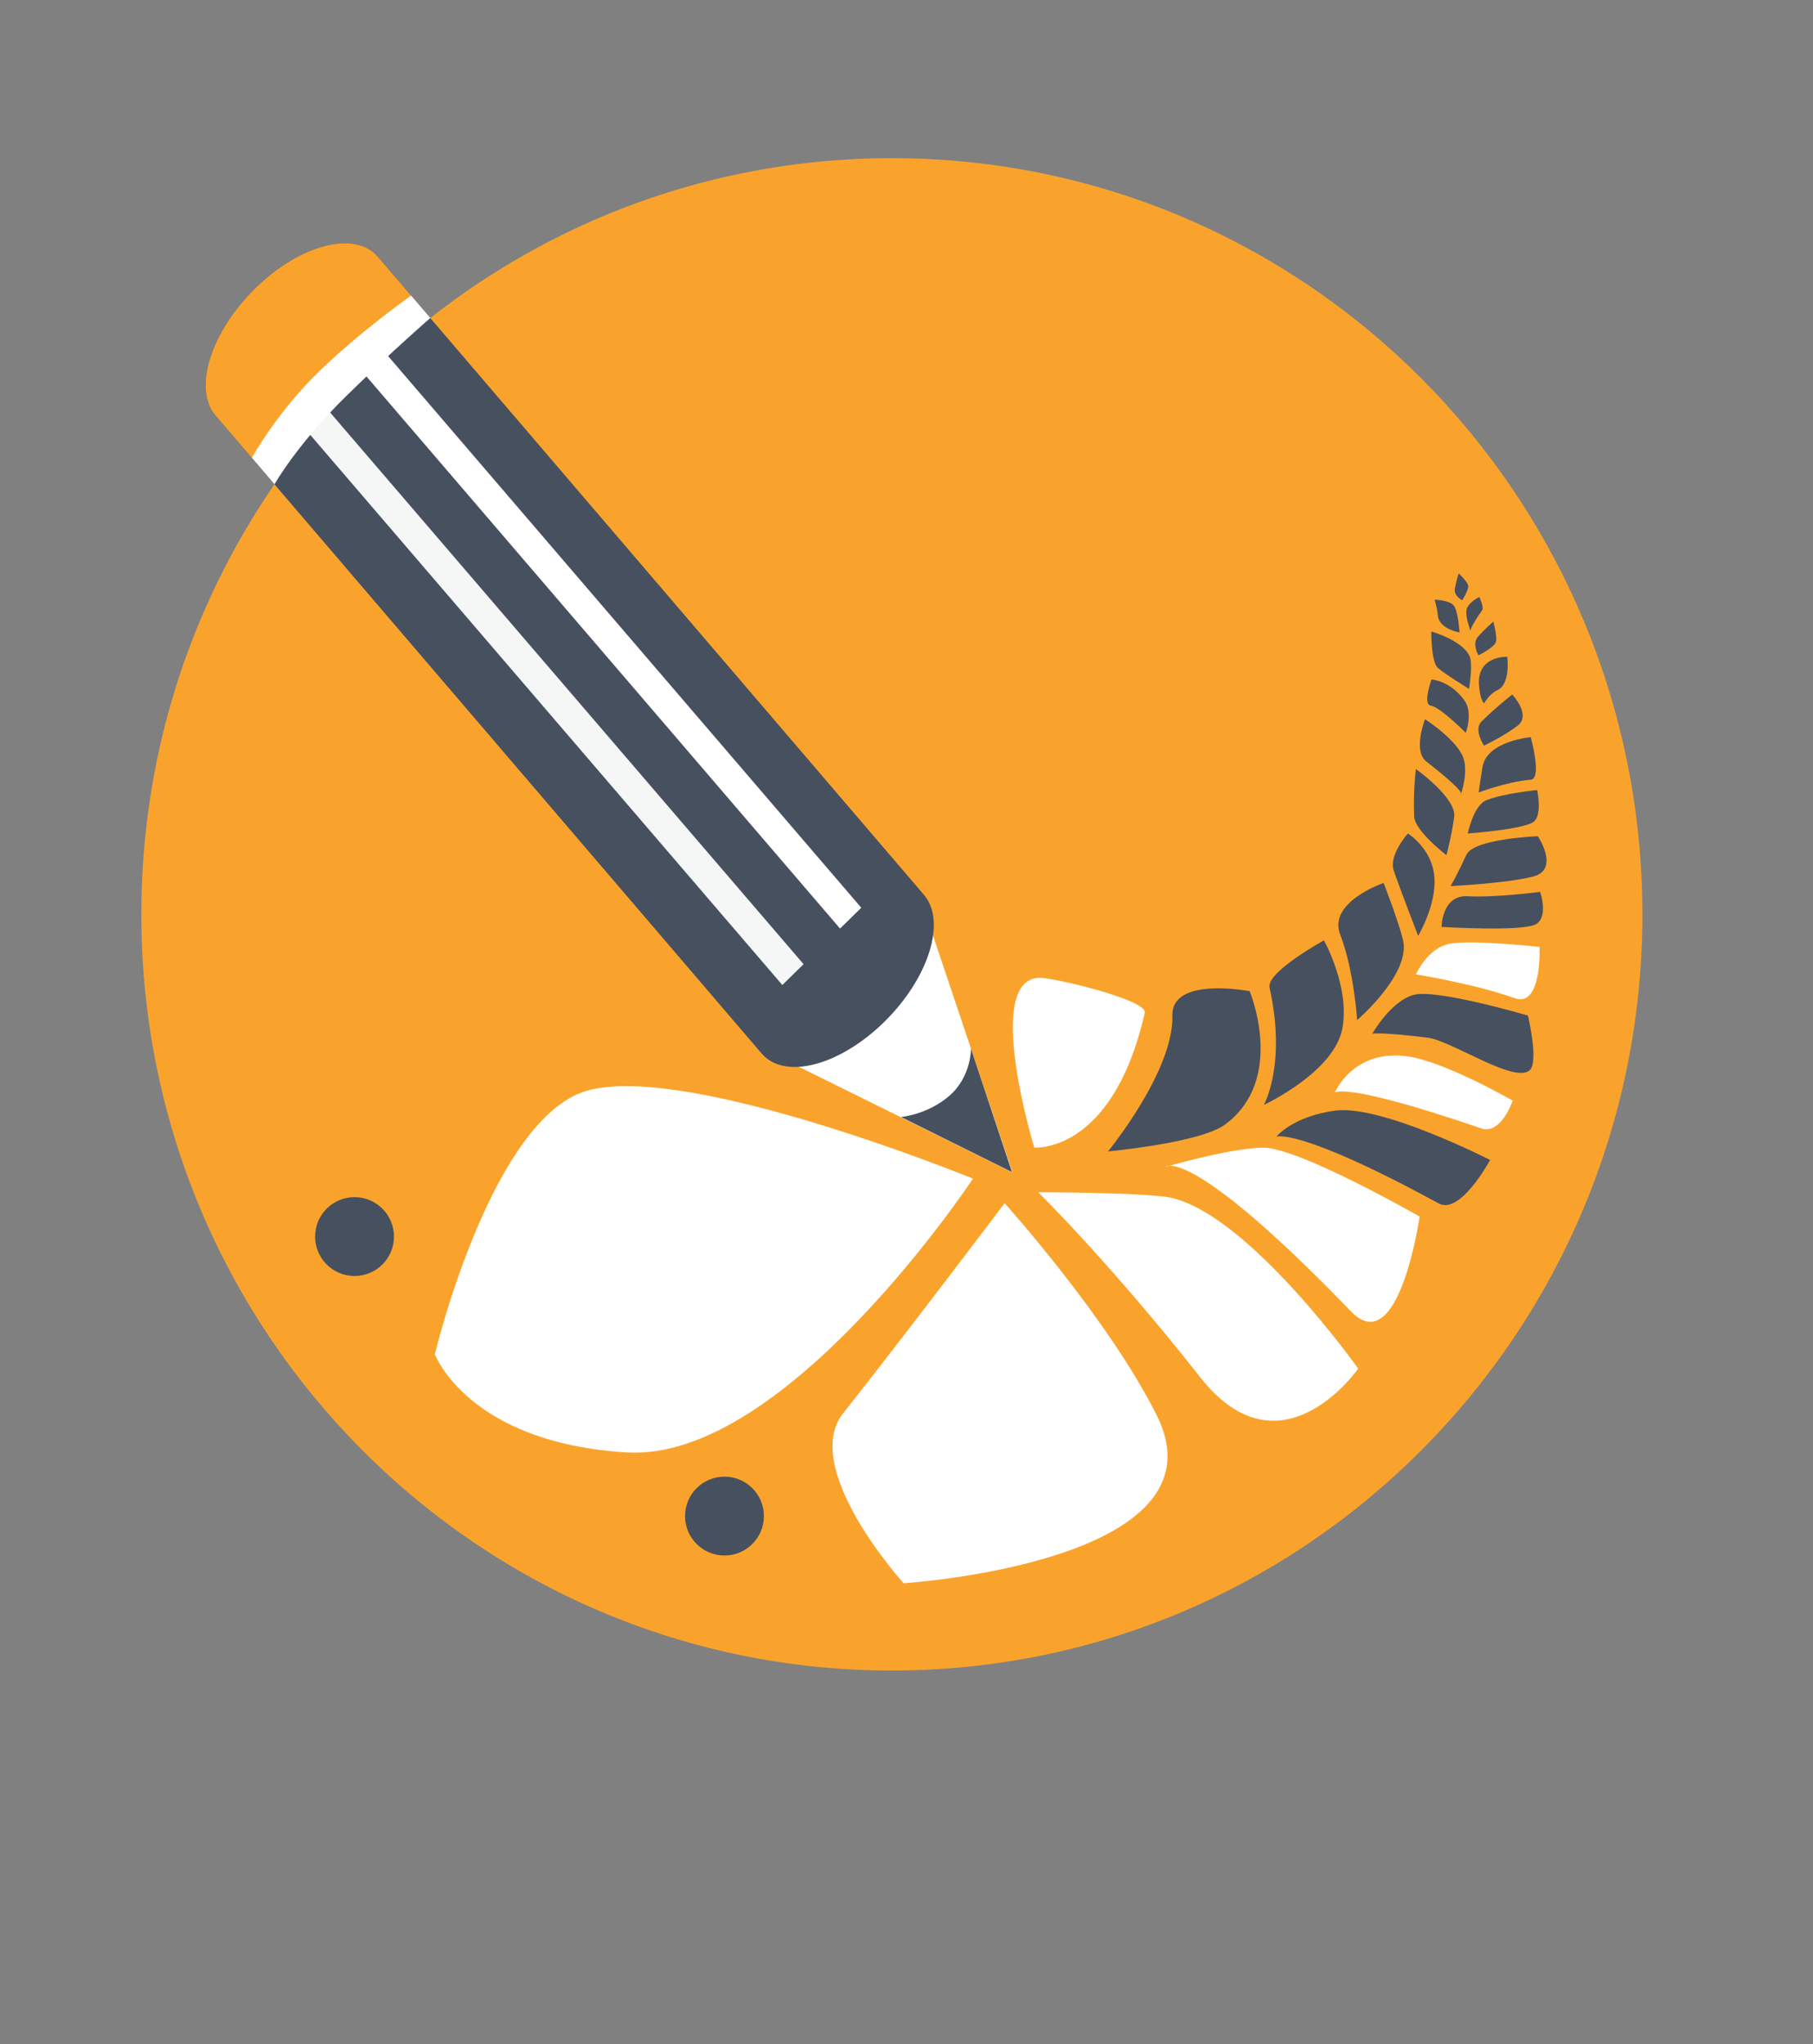 <?xml version="1.0" encoding="utf-8"?>
<!-- Generator: Adobe Illustrator 15.1.0, SVG Export Plug-In . SVG Version: 6.00 Build 0)  -->
<!DOCTYPE svg PUBLIC "-//W3C//DTD SVG 1.1//EN" "http://www.w3.org/Graphics/SVG/1.1/DTD/svg11.dtd">
<svg version="1.1" id="Layer_1" xmlns="http://www.w3.org/2000/svg" xmlns:xlink="http://www.w3.org/1999/xlink" x="0px" y="0px"
	 width="378.161px" height="426.438px" viewBox="0 0 378.161 426.438" enable-background="new 0 0 378.161 426.438"
	 xml:space="preserve">
<rect x="0" y="0" width="378.161" height="426.438" fill="#808080" stroke="none"/>
<path fill="#FAA32C" d="M342.577,190.752c0,87.125-70.091,157.751-156.546,157.751c-86.459,0-156.549-70.627-156.549-157.751
	c0-87.123,70.09-157.751,156.549-157.751C272.486,33.001,342.577,103.629,342.577,190.752z"/>
<polygon fill="#FFFFFF" points="180.428,208.639 194.512,194.866 202.852,219.731 211.197,244.592 188.773,233.504 166.352,222.418 
	"/>
<path fill="#FFFFFF" d="M202.943,245.887c0,0-39.018,59.082-72.178,57.115c-33.152-1.971-40.063-20.482-40.063-20.482
	s10.872-45.592,29.594-54.195C139.039,219.723,202.943,245.887,202.943,245.887z"/>
<path fill="#FFFFFF" d="M209.547,251.008c0,0,21.494,23.84,31.703,44.199c15.418,30.752-52.777,35.088-52.777,35.088
	s-21.697-24-12.6-35.475C188.451,278.955,209.547,251.008,209.547,251.008z"/>
<path fill="#FFFFFF" d="M296.106,253.797c0,0-4.303,30.164-14.327,19.773c-33.818-35.055-38.689-30.129-38.689-30.129
	s12.777-3.762,20.113-4.031C270.555,239.15,296.106,253.797,296.106,253.797z"/>
<path fill="#47505F" d="M184.375,213.254c-9.344,9.14-20.766,12.068-25.502,6.535L44.95,86.666
	c-4.738-5.533-0.996-17.435,8.347-26.576l0,0c9.347-9.144,20.767-12.072,25.503-6.539l113.925,133.126
	C197.463,192.213,193.719,204.11,184.375,213.254L184.375,213.254z"/>
<path fill="#FAA32C" d="M52.507,95.498l-7.558-8.832c-4.738-5.533-0.996-17.435,8.347-26.576l0,0
	c9.347-9.144,20.767-12.072,25.503-6.539l6.987,8.165L52.507,95.498z"/>
<polygon fill="#F5F6F6" points="67.101,84.003 167.611,201.143 163.182,205.489 62.674,88.345 "/>
<polygon fill="#FFFFFF" points="79.923,73.085 179.648,189.372 175.219,193.713 75.491,77.43 "/>
<path fill="#FFFFFF" d="M89.762,66.335c0,0-7.84,6.776-17.371,16.121c-10.517,10.309-15.13,18.574-15.13,18.574l-4.734-5.537
	c0,0,5.326-9.635,14.209-18.178c9.053-8.706,19.029-15.648,19.029-15.648L89.762,66.335z"/>
<path fill="#47505F" d="M308.44,165.324c0,0,0.086-1.066,0.785-5.313c0.891-5.428,10.055-6.23,10.055-6.23s2.438,8.676,0,8.883
	C314.251,163.091,308.44,165.324,308.44,165.324z"/>
<path fill="#47505F" d="M320.765,174.451c0,0,4.723,6.999-1.059,8.435c-5.781,1.438-17.156,1.967-17.156,1.967
	s1.092-1.721,3.311-6.527C307.423,174.944,320.765,174.451,320.765,174.451z"/>
<path fill="#47505F" d="M231.107,240.203c0,0,13.732-16.713,13.432-28.355c-0.211-8.23,16.119-5.074,16.119-5.074
	s7.672,18.326-5.111,27.808C250.338,238.449,231.107,240.203,231.107,240.203z"/>
<path fill="#FFFFFF" d="M283.299,285.514c0,0-16.111,23.201-32.932,1.828c-18.754-23.828-33.822-38.623-33.822-38.623
	s23.178,0.029,28.018,1.219C260.9,253.951,283.299,285.514,283.299,285.514z"/>
<path fill="#FFFFFF" d="M278.4,227.965c0,0,3.748-9.042,14.935-7.628c7.84,0.99,22.184,9.279,22.184,9.279s-2.406,7.213-6.6,5.773
	C280.053,225.49,278.4,227.965,278.4,227.965z"/>
<path fill="#47505F" d="M306.712,131.58c0,0-1.014-2.563-0.852-4.205c0.162-1.629,2.715-2.828,2.715-2.828s0.979,2.186,0.607,2.709
	C306.646,130.859,306.712,131.58,306.712,131.58z"/>
<path fill="#47505F" d="M293.661,173.875c0,0,5.016,3.118,5.518,8.966c0.516,5.936-3.381,12.383-3.381,12.383
	s-4.096-10.572-5.115-13.721C289.671,178.352,293.661,173.875,293.661,173.875z"/>
<path fill="#47505F" d="M298.544,131.738c0,0,6.582,1.859,8,5.205c0.74,1.754-0.135,6.762-0.135,6.762s-5.063-3.084-6.502-4.383
	C298.468,138.021,298.544,131.738,298.544,131.738z"/>
<path fill="#47505F" d="M298.585,141.751c0,0,3.803,0.174,6.834,4.316c1.908,2.609,0.322,6.811,0.322,6.811
	s-5.393-5.416-7.309-5.676C296.688,146.972,298.585,141.751,298.585,141.751z"/>
<path fill="#47505F" d="M308.388,136.707c0,0-1.432-2.35-0.113-3.867c1.32-1.512,3.197-3.16,3.197-3.16s0.848,2.992,0.572,4.18
	C311.771,135.048,308.388,136.707,308.388,136.707z"/>
<path fill="#47505F" d="M304.993,125.23c0,0-1.801-0.936-1.547-2.396c0.256-1.457,0.813-3.213,0.813-3.213s1.676,1.564,1.957,2.42
	C306.495,122.896,304.993,125.23,304.993,125.23z"/>
<path fill="#47505F" d="M266.225,237.131c0,0,3.338-4.217,12.248-5.434c9.636-1.32,32.335,10.291,32.335,10.291
	s-6.189,11.547-10.725,9.072C270.93,235.156,266.225,237.131,266.225,237.131z"/>
<path fill="#47505F" d="M300.687,193.372c0,0,0.033-6.723,5.482-6.4c5.506,0.326,15.07-0.906,15.07-0.906s1.766,4.959-0.75,6.67
	C317.962,194.45,300.687,193.372,300.687,193.372z"/>
<path fill="#47505F" d="M306.155,173.882c0,0,1.172-5.885,3.916-6.961c3.686-1.447,10.557-2.102,10.557-2.102
	s1.049,4.748-0.537,6.459C318.509,172.996,306.155,173.882,306.155,173.882z"/>
<path fill="#47505F" d="M263.613,230.5c0,0,4.777-8.357,1.193-24.476c-0.719-3.232,11.344-9.848,11.344-9.848
	s5.375,9.551,3.881,18.207C278.432,223.65,263.613,230.5,263.613,230.5z"/>
<path fill="#47505F" d="M304.708,165.751c0,0,1.52-0.076-7.229-6.912c-2.816-2.209-0.244-8.809-0.244-8.809s5.902,3.799,7.727,7.438
	C306.542,160.603,304.708,165.751,304.708,165.751z"/>
<path fill="#47505F" d="M318.702,211.864c0,0,2.18,9.152,0.529,11.216c-2.76,3.445-16.395-5.976-21.447-6.599
	c-10.097-1.244-11.548-0.824-11.548-0.824s3.894-6.924,8.741-8.133C299.839,206.313,318.702,211.864,318.702,211.864z"/>
<path fill="#FFFFFF" d="M321.118,197.545c0,0,0.586,12.75-5.189,10.689c-8.457-3.02-20.59-4.959-20.59-4.959
	s2.361-5.496,7.049-6.391C307.015,196,321.118,197.545,321.118,197.545z"/>
<path fill="#47505F" d="M304.437,131.937c0,0-4.275-0.691-4.523-3.52c-0.145-1.643-0.691-3.311-0.691-3.311s2.889,0.078,3.906,1.092
	C304.14,127.21,304.437,131.937,304.437,131.937z"/>
<path fill="#FFFFFF" d="M215.732,239.402c0,0-10.783-35.283,1.131-35.416c2.889-0.033,22.535,4.596,21.916,7.305
	C232.039,240.814,215.732,239.402,215.732,239.402z"/>
<path fill="#47505F" d="M314.378,137.021c0,0,0.813,5.697-2.109,6.994c-1.576,0.697-2.725,2.73-2.725,2.73s-0.814-0.602-1.049-3.834
	C308.04,136.728,314.378,137.021,314.378,137.021z"/>
<path fill="#47505F" d="M295.331,160.429c0,0,8.512,6.059,7.986,9.982c-0.523,3.926-1.615,8.007-1.615,8.007
	s-6.588-5.073-6.723-8.042C294.731,165.054,295.331,160.429,295.331,160.429z"/>
<path fill="#47505F" d="M315.429,144.884c0,0,4,4.268,1.162,6.473c-2.844,2.201-7.057,4.193-7.057,4.193s-2.232-3.32-0.521-5.018
	C312.089,147.484,315.429,144.884,315.429,144.884z"/>
<path fill="#47505F" d="M283.072,212.815c0,0-0.643-10.408-3.527-17.832c-2.648-6.813,9.05-10.783,9.05-10.783
	s3.035,7.766,4.039,11.846C294.376,203.141,283.072,212.815,283.072,212.815z"/>
<path fill="#47505F" d="M82.176,257.973c0,4.541-3.683,8.223-8.226,8.223l0,0c-4.543,0-8.226-3.682-8.226-8.223l0,0
	c0-4.543,3.683-8.227,8.226-8.227l0,0C78.494,249.746,82.176,253.43,82.176,257.973L82.176,257.973z"/>
<path fill="#47505F" d="M159.338,316.285c0,4.541-3.684,8.223-8.227,8.223l0,0c-4.541,0-8.225-3.682-8.225-8.223l0,0
	c0-4.543,3.684-8.227,8.225-8.227l0,0C155.654,308.059,159.338,311.742,159.338,316.285L159.338,316.285z"/>
<path fill="#47505F" d="M198.066,228.564c4.545-3.977,4.461-9.794,4.461-9.794l8.564,25.75l-23.152-11.49
	C187.939,233.029,193.521,232.543,198.066,228.564z"/>
</svg>
